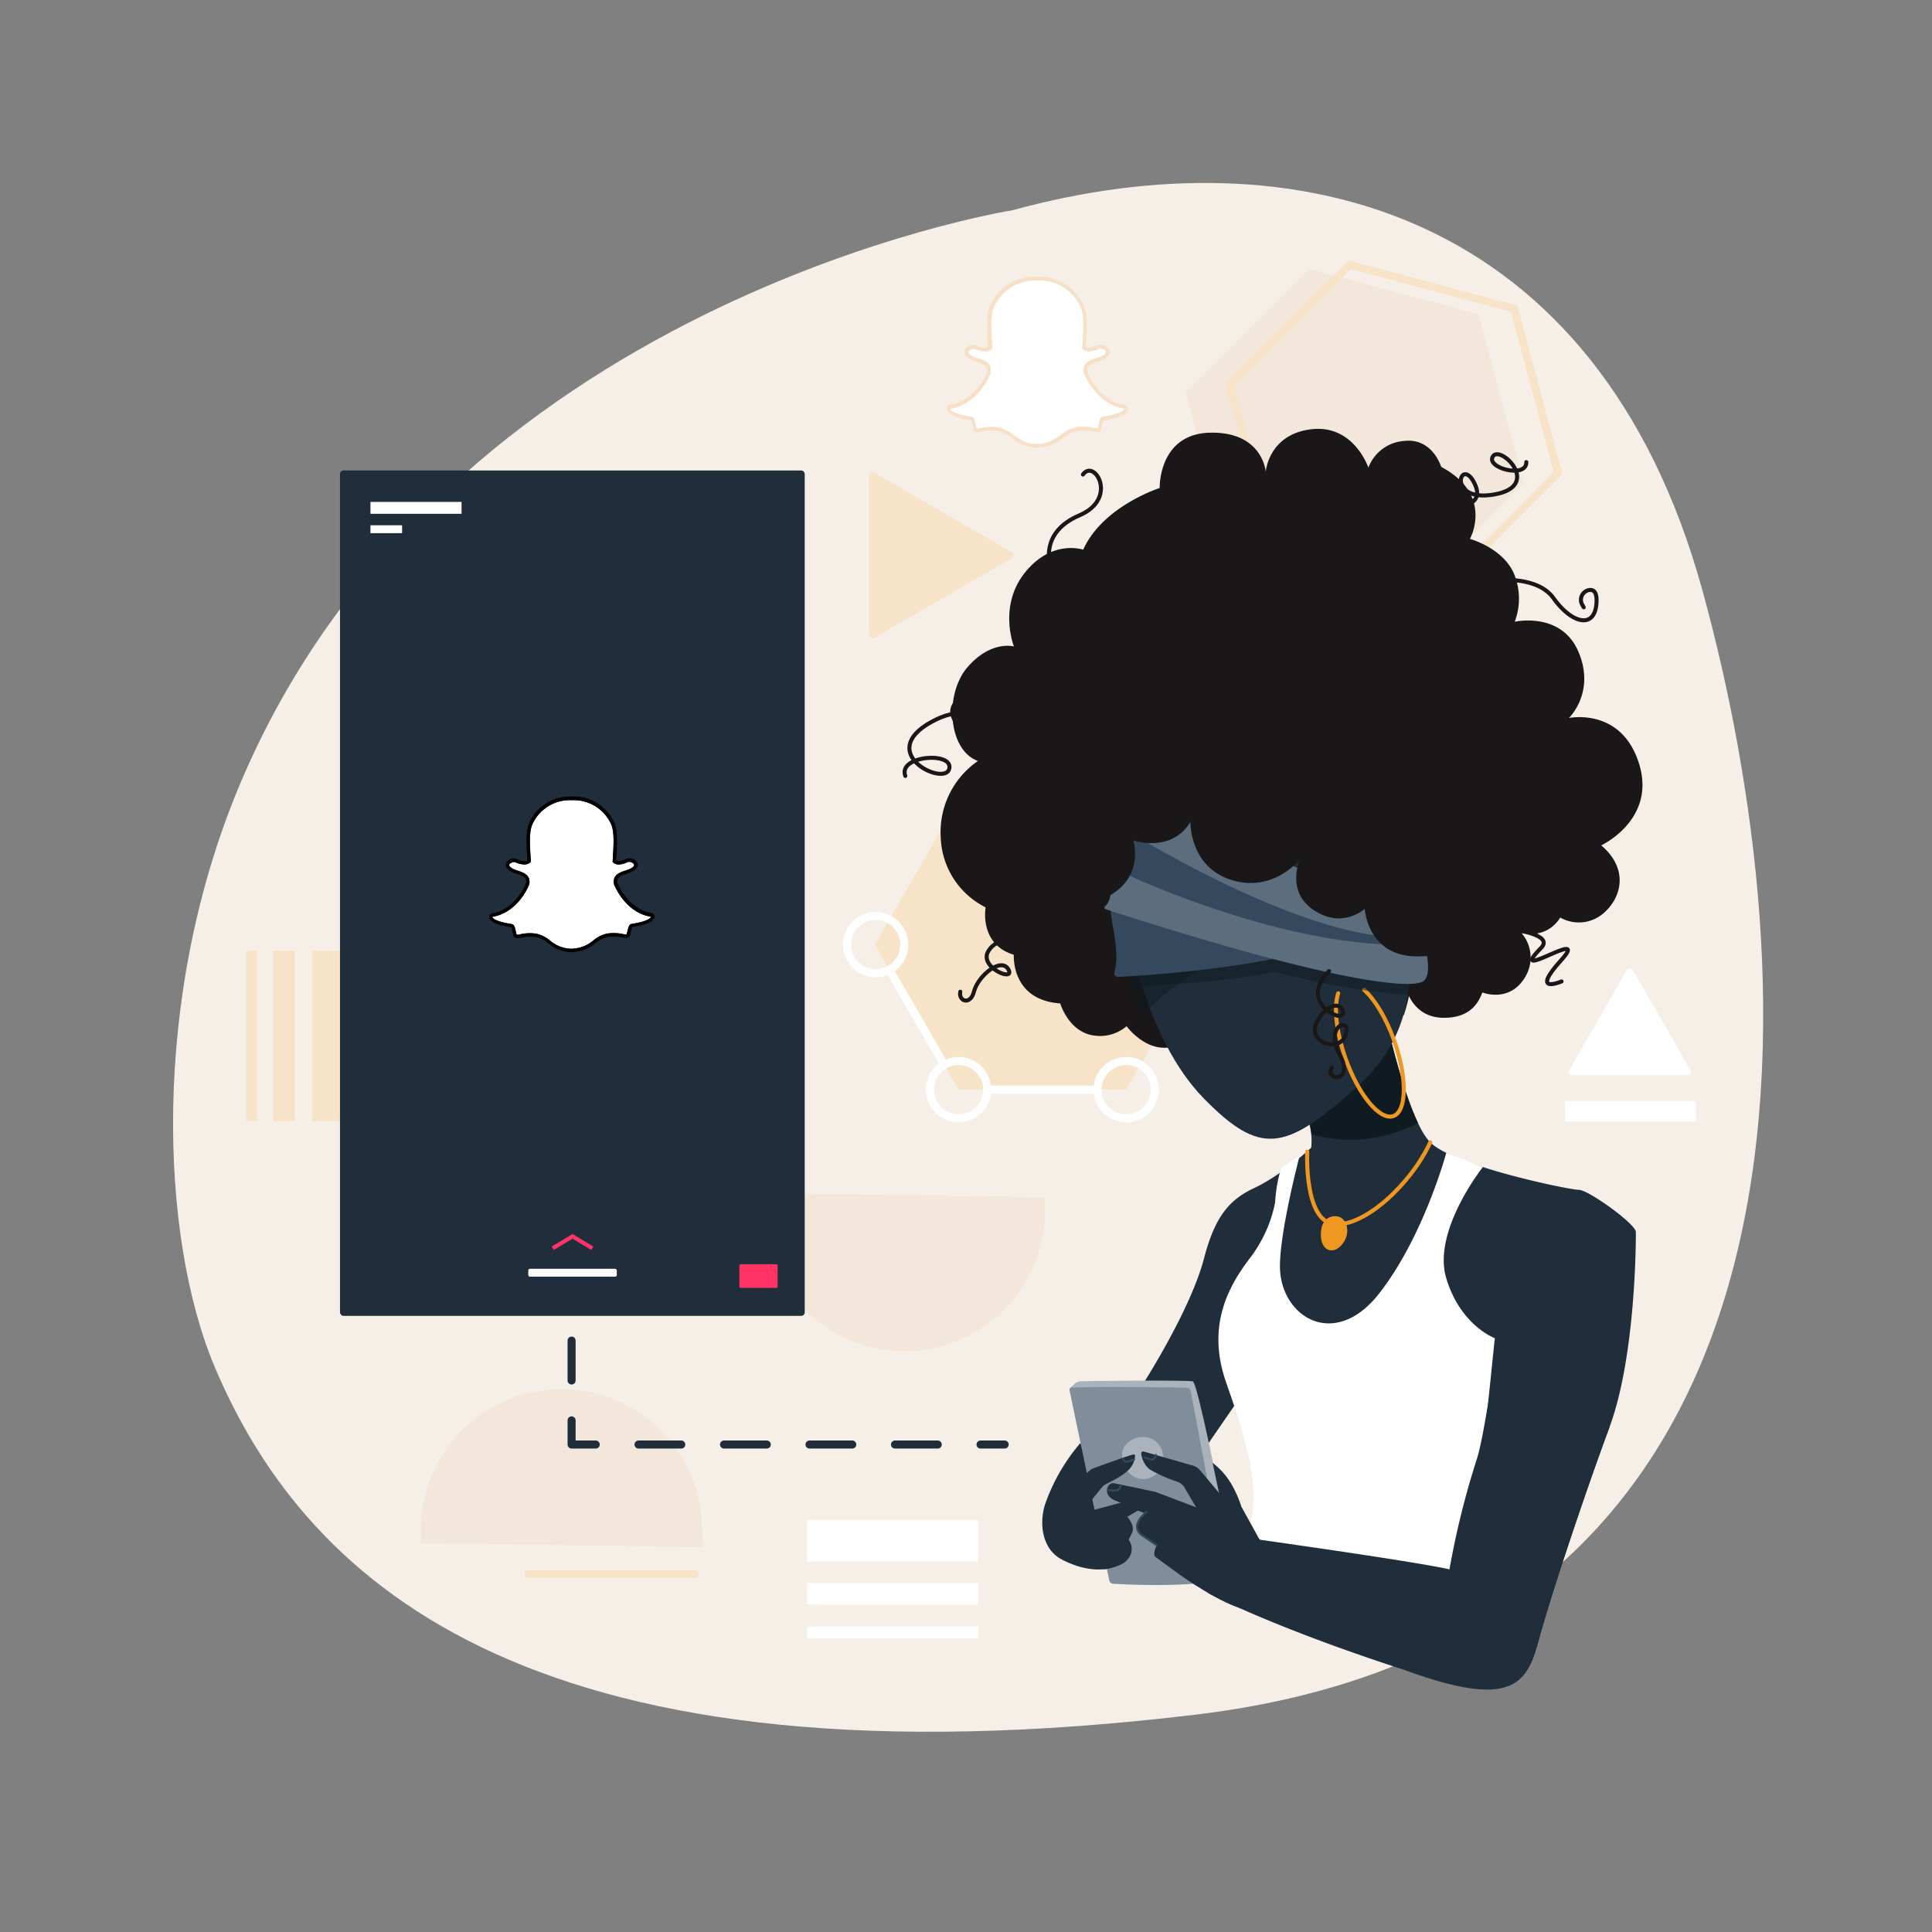 <svg id="H1dmA3Df7" xmlns="http://www.w3.org/2000/svg" xmlns:xlink="http://www.w3.org/1999/xlink" viewBox="0 0 480 480"><rect x="0" y="0" width="480" height="480" fill="#808080" stroke="none"/><style>@-webkit-keyframes BylVOmAnPzX_HyOhe6vG7_Animation{47.50%{-webkit-transform: rotate(0deg);transform: rotate(0deg);}50%{-webkit-transform: rotate(8deg);transform: rotate(8deg);}52.50%{-webkit-transform: rotate(-8deg);transform: rotate(-8deg);}55.00%{-webkit-transform: rotate(0deg);transform: rotate(0deg);}}@keyframes BylVOmAnPzX_HyOhe6vG7_Animation{47.50%{-webkit-transform: rotate(0deg);transform: rotate(0deg);}50%{-webkit-transform: rotate(8deg);transform: rotate(8deg);}52.50%{-webkit-transform: rotate(-8deg);transform: rotate(-8deg);}55.00%{-webkit-transform: rotate(0deg);transform: rotate(0deg);}}@-webkit-keyframes S1CQ_mC3wfX_BkIOl6vf7_Animation{47.50%{-webkit-transform: rotate(0deg);transform: rotate(0deg);}50%{-webkit-transform: rotate(8deg);transform: rotate(8deg);}52.50%{-webkit-transform: rotate(-8deg);transform: rotate(-8deg);}55.00%{-webkit-transform: rotate(0deg);transform: rotate(0deg);}}@keyframes S1CQ_mC3wfX_BkIOl6vf7_Animation{47.50%{-webkit-transform: rotate(0deg);transform: rotate(0deg);}50%{-webkit-transform: rotate(8deg);transform: rotate(8deg);}52.50%{-webkit-transform: rotate(-8deg);transform: rotate(-8deg);}55.00%{-webkit-transform: rotate(0deg);transform: rotate(0deg);}}@-webkit-keyframes S1o7OmC2Dfm_B1ORJpwfX_Animation{10%{-webkit-transform: rotate(0deg);transform: rotate(0deg);}17.50%{-webkit-transform: rotate(4deg);transform: rotate(4deg);}37.50%{-webkit-transform: rotate(4deg);transform: rotate(4deg);}45%{-webkit-transform: rotate(0deg);transform: rotate(0deg);}47.50%{-webkit-transform: rotate(3deg);transform: rotate(3deg);}50%{-webkit-transform: rotate(0deg);transform: rotate(0deg);}0%{-webkit-transform: rotate(0deg);transform: rotate(0deg);}100%{-webkit-transform: rotate(0deg);transform: rotate(0deg);}}@keyframes S1o7OmC2Dfm_B1ORJpwfX_Animation{10%{-webkit-transform: rotate(0deg);transform: rotate(0deg);}17.50%{-webkit-transform: rotate(4deg);transform: rotate(4deg);}37.50%{-webkit-transform: rotate(4deg);transform: rotate(4deg);}45%{-webkit-transform: rotate(0deg);transform: rotate(0deg);}47.50%{-webkit-transform: rotate(3deg);transform: rotate(3deg);}50%{-webkit-transform: rotate(0deg);transform: rotate(0deg);}0%{-webkit-transform: rotate(0deg);transform: rotate(0deg);}100%{-webkit-transform: rotate(0deg);transform: rotate(0deg);}}@-webkit-keyframes By47um02vzm_Sy-KJaDfm_Animation{57.50%{-webkit-transform: rotate(0deg);transform: rotate(0deg);}62.50%{-webkit-transform: rotate(20deg);transform: rotate(20deg);}67.50%{-webkit-transform: rotate(0deg);transform: rotate(0deg);}72.50%{-webkit-transform: rotate(15deg);transform: rotate(15deg);}77.50%{-webkit-transform: rotate(0deg);transform: rotate(0deg);}}@keyframes By47um02vzm_Sy-KJaDfm_Animation{57.50%{-webkit-transform: rotate(0deg);transform: rotate(0deg);}62.50%{-webkit-transform: rotate(20deg);transform: rotate(20deg);}67.50%{-webkit-transform: rotate(0deg);transform: rotate(0deg);}72.50%{-webkit-transform: rotate(15deg);transform: rotate(15deg);}77.50%{-webkit-transform: rotate(0deg);transform: rotate(0deg);}}@-webkit-keyframes SyVW_XA2wz7_Skk90nDzQ_Animation{0%{-webkit-transform: translate(0px, 0px);transform: translate(0px, 0px);}25%{-webkit-transform: translate(0px, -8px);transform: translate(0px, -8px);}75%{-webkit-transform: translate(0px, 5px);transform: translate(0px, 5px);}100%{-webkit-transform: translate(0px, 0px);transform: translate(0px, 0px);}}@keyframes SyVW_XA2wz7_Skk90nDzQ_Animation{0%{-webkit-transform: translate(0px, 0px);transform: translate(0px, 0px);}25%{-webkit-transform: translate(0px, -8px);transform: translate(0px, -8px);}75%{-webkit-transform: translate(0px, 5px);transform: translate(0px, 5px);}100%{-webkit-transform: translate(0px, 0px);transform: translate(0px, 0px);}}@-webkit-keyframes H1xOQC3vMX_Animation{0%{opacity: 0;}100%{opacity: 0;}}@keyframes H1xOQC3vMX_Animation{0%{opacity: 0;}100%{opacity: 0;}}#H1dmA3Df7 *{-webkit-animation-duration: 4s;animation-duration: 4s;-webkit-animation-iteration-count: infinite;animation-iteration-count: infinite;-webkit-animation-timing-function: cubic-bezier(0, 0, 1, 1);animation-timing-function: cubic-bezier(0, 0, 1, 1);}#H1xOQC3vMX{opacity: 0;-webkit-animation-name: H1xOQC3vMX_Animation;animation-name: H1xOQC3vMX_Animation;-webkit-transform-origin: 50% 50%;transform-origin: 50% 50%;transform-box: fill-box;}#HyWdmC3PfX{-webkit-transform: translate(0px, -1px);transform: translate(0px, -1px);}#S1mdQC3DM7{fill: #f6efe7;-webkit-transform: translate(0px, -1px);transform: translate(0px, -1px);}#Syrd7A2vMQ{fill: #fff;-webkit-transform: translate(0px, -1px);transform: translate(0px, -1px);}#S1U_mC2vMQ{fill: #f7e0c6;-webkit-transform: translate(0px, -1px);transform: translate(0px, -1px);}#Bk__703Df7{fill: #f2e7da;}#H1YuXRhDz7{fill: #f2e7da;-webkit-transform: translate(0px, -1px);transform: translate(0px, -1px);}#Sy9dXAhDGX{stroke: #f7e3c8;stroke-width: 1.92px;stroke-linecap: round;stroke-linejoin: round;fill: url(#New_Pattern_Swatch_4);-webkit-transform: translate(0px, -1px);transform: translate(0px, -1px);visibility: hidden;}#rJoOX0nPzQ{fill: #f2e7da;-webkit-transform: translate(0px, -1px);transform: translate(0px, -1px);}#HyhdX02DM7{stroke: #f7e3c8;stroke-width: 1.92px;stroke-linecap: round;stroke-linejoin: round;fill: url(#New_Pattern_Swatch_4-3);-webkit-transform: translate(0px, -1px);transform: translate(0px, -1px);visibility: hidden;}#HyTd70nvGQ{fill: url(#New_Pattern_Swatch_4-5);visibility: hidden;}#H10_7RnwMQ{fill: #f7e3c8;-webkit-transform: translate(0px, -1px);transform: translate(0px, -1px);}#H1JxOQ03wfX{fill: #fff;}#rklldmC2wGm{fill: #fff;}#By-lu7R3PzQ{fill: #fff;}#SJfldQChDM7{fill: #f7e3c8;}#rJme_XC2wzX{fill: #f7e3c8;}#Bk4lOXA3vMm{fill: #f7e3c8;}#r1SeOXC3Df7{fill: #f7e3c8;-webkit-transform: translate(0px, -1px);transform: translate(0px, -1px);}#ry8xd7C3DM7{fill: #fff;-webkit-transform: translate(0px, -1px);transform: translate(0px, -1px);}#SyPguXAnvf7{fill: #fff;}#BkdxdQ03DG7{fill: #f7e3c8;}#rkYg_QR2Df7{fill: none;stroke: #fff;stroke-miterlimit: 10;stroke-width: 2px;}#Syqg_7CnwGX{fill: none;stroke: #fff;stroke-miterlimit: 10;stroke-width: 2px;}#SJsl_Q02vzm{fill: none;stroke: #fff;stroke-miterlimit: 10;stroke-width: 2px;}#HJ3xdXChwMQ{fill: none;stroke: #fff;stroke-miterlimit: 10;stroke-width: 2px;}#S1alOXAhDf7{fill: none;stroke: #fff;stroke-miterlimit: 10;stroke-width: 2px;}#B1AgumChDz7{fill: none;stroke: #f7e3c8;stroke-width: 1.92px;stroke-linecap: round;stroke-linejoin: round;}#BkkbumR3DMX{fill: none;stroke-linecap: round;stroke-linejoin: round;stroke-width: 2px;stroke: #1f2e3a;}#HJgZdQC2wM7{fill: none;stroke-linecap: round;stroke-linejoin: round;stroke-width: 2px;stroke: #1f2e3a;stroke-dasharray: 9.91 9.91;}#rJZbuQAhwMm{fill: none;stroke-linecap: round;stroke-linejoin: round;stroke-width: 2px;stroke: #1f2e3a;}#rkG-_7RnPzX{fill: none;stroke-linecap: round;stroke-linejoin: round;stroke-width: 2px;stroke: #1f2e3a;stroke-dasharray: 10.62 10.62;}#HJQ-uQRhDG7{fill: none;stroke-linecap: round;stroke-linejoin: round;stroke-width: 2px;stroke: #1f2e3a;}#SJS-_mRnPfm{fill: #1f2e3a;}#SyI-_702PfQ{fill: #fff;}#r1vW_QR2Df7{fill: #f36;}#BkuWuX0hPfQ{fill: #fff;}#rktW_mRhvGQ{fill: #fff;}#Hk5bdQ03DfX{fill: #fff;-webkit-transform: translate(0px, -1px);transform: translate(0px, -1px);}#Hyj-_m03PG7{fill: none;stroke-miterlimit: 10;stroke: #f36;}#Bk2WOmR2PGX{fill: #fff;-webkit-transform: translate(0px, -1px);transform: translate(0px, -1px);}#SkpW_70nPMQ{-webkit-transform: translate(0px, -1px);transform: translate(0px, -1px);}#SJkfuXA3vfX{fill: #1f2e3a;-webkit-transform: translate(0px, -1px);transform: translate(0px, -1px);}#Hkezd7R2Pz7{fill: #101a21;-webkit-transform: translate(0px, -1px);transform: translate(0px, -1px);}#SybzuXRnwM7{fill: #1f2e3a;-webkit-transform: translate(0px, -1px);transform: translate(0px, -1px);}#SkMM_703DfQ{fill: #1f2e3a;-webkit-transform: translate(0px, -1px);transform: translate(0px, -1px);}#ByQGd7ChvMQ{fill: #101a21;-webkit-transform: translate(0px, -1px);transform: translate(0px, -1px);}#S14zdXChwz7{fill: none;stroke-miterlimit: 10;stroke: #101a21;-webkit-transform: translate(0px, -1px);transform: translate(0px, -1px);}#rJIzdXAnwGX{fill: #aab2bc;-webkit-transform: translate(0px, -1px);transform: translate(0px, -1px);}#HywzOX0nvz7{fill: #808e9b;-webkit-transform: translate(0px, -1px);transform: translate(0px, -1px);}#rJufdQR3wGX{fill: #aab2bc;-webkit-transform: translate(0px, -1px);transform: translate(0px, -1px);}#SJtMdmC2vGQ{fill: none;stroke-miterlimit: 10;stroke: #101a21;-webkit-transform: translate(0px, -1px);transform: translate(0px, -1px);}#Bk9GO702vGm{fill: #fff;-webkit-transform: translate(0px, -1px);transform: translate(0px, -1px);}#Sy2zuXR3PMm{fill: #ee9822;-webkit-transform: translate(0px, -1px);transform: translate(0px, -1px);}#ryTGuQAnPM7{fill: none;stroke-linecap: round;stroke-miterlimit: 10;stroke: #ee9822;-webkit-transform: translate(0px, -1px);transform: translate(0px, -1px);}#S1AzdmAnwzm{fill: #1f2e3a;-webkit-transform: translate(0px, -1px);transform: translate(0px, -1px);}#BJyQdXA2vzX{fill: #1f2e3a;-webkit-transform: translate(0px, -1px);transform: translate(0px, -1px);}#S1xXuQCnvzm{fill: none;stroke-linecap: round;stroke-miterlimit: 10;stroke: #35495e;stroke-width: 0.5px;-webkit-transform: translate(0px, -1px);transform: translate(0px, -1px);}#H1ZQOXA2wzm{fill: #1f2e3a;-webkit-transform: translate(0px, -1px);transform: translate(0px, -1px);}#HyfmuQAhvMQ{fill: none;stroke-linecap: round;stroke-miterlimit: 10;stroke: #35495e;stroke-width: 0.5px;-webkit-transform: translate(0px, -1px);transform: translate(0px, -1px);}#HJX7uQC3wGQ{fill: #1f2e3a;-webkit-transform: translate(0px, -1px);transform: translate(0px, -1px);}#By47um02vzm{fill: #1f2e3a;-webkit-transform: translate(0px, -1px);transform: translate(0px, -1px);}#S1BXuXCnvMm{fill: none;stroke-linecap: round;stroke-miterlimit: 10;stroke: #35495e;stroke-width: 0.5px;-webkit-transform: translate(0px, -1px);transform: translate(0px, -1px);}#HJU7_7A2vzX{fill: none;stroke-linecap: round;stroke-miterlimit: 10;stroke: #35495e;stroke-width: 0.5px;-webkit-transform: translate(0px, -1px);transform: translate(0px, -1px);}#HkvXumChvGQ{fill: #1f2e3a;-webkit-transform: translate(0px, -1px);transform: translate(0px, -1px);}#Bk_7umChwMQ{fill: none;stroke-linecap: round;stroke-miterlimit: 10;stroke: #35495e;stroke-width: 0.5px;-webkit-transform: translate(0px, -1px);transform: translate(0px, -1px);}#HkKmdmC3Dzm{fill: #1f2e3a;}#ryc7OmAnDMQ{fill: #1f2e3a;-webkit-transform: translate(0px, -1px);transform: translate(0px, -1px);}#SJ3XdXCnPfQ{fill: #191718;-webkit-transform: translate(0px, -1px);transform: translate(0px, -1px);}#Hya7uQAnPMm{fill: #191718;-webkit-transform: translate(0px, -1px);transform: translate(0px, -1px);}#S1CQ_mC3wfX{fill: none;stroke-miterlimit: 10;stroke: #ee9822;-webkit-transform: translate(-20.39px, 517.21px) rotate(-82.09deg);transform: translate(-20.39px, 517.21px) rotate(-82.09deg);}#ByyEumChDG7{fill: #1f2e3a;-webkit-transform: translate(0px, -1px);transform: translate(0px, -1px);}#BylVOmAnPzX{fill: none;stroke-linecap: round;stroke-miterlimit: 10;stroke: #ee9822;-webkit-transform: translate(0px, -1px);transform: translate(0px, -1px);}#SJ-VuQC2vf7{fill: #101a21;opacity: 0.5;-webkit-transform: translate(0px, -1px);transform: translate(0px, -1px);}#B1MVO7C2wf7{fill: #101a21;opacity: 0.5;-webkit-transform: translate(0px, -1px);transform: translate(0px, -1px);}#Hk7EOmR3vMX{fill: #35495e;-webkit-transform: translate(0px, -1px);transform: translate(0px, -1px);}#ByENu70nDG7{fill: #5c6e7e;-webkit-transform: translate(0px, -1px);transform: translate(0px, -1px);}#B1S4_QA2vMQ{fill: #35495e;-webkit-transform: translate(0px, -1px);transform: translate(0px, -1px);}#H1LNOX02vGX{fill: #191718;-webkit-transform: translate(0px, -1px);transform: translate(0px, -1px);}#r1wEdmRhDzm{fill: none;stroke-linecap: round;stroke-miterlimit: 10;stroke: #191718;-webkit-transform: translate(0px, -1px);transform: translate(0px, -1px);}#ryuEu7CnwGX{fill: none;stroke-linecap: round;stroke-miterlimit: 10;stroke: #191718;-webkit-transform: translate(0px, -1px);transform: translate(0px, -1px);}#SytEu7Rnvz7{fill: none;stroke-linecap: round;stroke-miterlimit: 10;stroke: #191718;-webkit-transform: translate(0px, -1px);transform: translate(0px, -1px);}#H1cNd703wGX{fill: none;stroke-linecap: round;stroke-miterlimit: 10;stroke: #191718;-webkit-transform: translate(0px, -1px);transform: translate(0px, -1px);}#SyoEdQ03vzX{fill: none;stroke-linecap: round;stroke-miterlimit: 10;stroke: #191718;-webkit-transform: translate(0px, -1px);transform: translate(0px, -1px);}#HJ2Vu7Cnwz7{fill: none;stroke-linecap: round;stroke-miterlimit: 10;stroke: #191718;-webkit-transform: translate(0px, -1px);transform: translate(0px, -1px);}#By6EOm0nvGX{fill: none;stroke-linecap: round;stroke-miterlimit: 10;stroke: #191718;-webkit-transform: translate(0px, -1px);transform: translate(0px, -1px);}#ryM_XR2vMX{-webkit-transform-origin: 50% 50%;transform-origin: 50% 50%;transform-box: fill-box;}#SyVW_XA2wz7_Skk90nDzQ{-webkit-animation-name: SyVW_XA2wz7_Skk90nDzQ_Animation;animation-name: SyVW_XA2wz7_Skk90nDzQ_Animation;-webkit-transform-origin: 50% 50%;transform-origin: 50% 50%;transform-box: fill-box;}#By47um02vzm_Sy-KJaDfm{-webkit-animation-name: By47um02vzm_Sy-KJaDfm_Animation;animation-name: By47um02vzm_Sy-KJaDfm_Animation;-webkit-transform-origin: 50% 50%;transform-origin: 50% 50%;transform-box: fill-box;}#S1o7OmC2Dfm_B1ORJpwfX{-webkit-animation-name: S1o7OmC2Dfm_B1ORJpwfX_Animation;animation-name: S1o7OmC2Dfm_B1ORJpwfX_Animation;-webkit-transform-origin: 50% 50%;transform-origin: 50% 50%;transform-box: fill-box;}#S1CQ_mC3wfX_BkIOl6vf7{-webkit-animation-name: S1CQ_mC3wfX_BkIOl6vf7_Animation;animation-name: S1CQ_mC3wfX_BkIOl6vf7_Animation;-webkit-transform-origin: 50% 50%;transform-origin: 50% 50%;transform-box: fill-box;}#BylVOmAnPzX_HyOhe6vG7{-webkit-animation-name: BylVOmAnPzX_HyOhe6vG7_Animation;animation-name: BylVOmAnPzX_HyOhe6vG7_Animation;-webkit-transform-origin: 50% 50%;transform-origin: 50% 50%;transform-box: fill-box;}</style><defs><pattern id="New_Pattern_Swatch_4" data-name="New Pattern Swatch 4" width="9" height="9" patternTransform="matrix(-0.31, 1.17, 1.17, 0.31, -108.52, 198.68)" patternUnits="userSpaceOnUse" viewBox="0 0 9 9"><rect class="cls-1" width="9" height="9"/><path class="cls-1" d="M7.65,9H1.35A1.34,1.34,0,0,0,0,7.65V1.35A1.34,1.34,0,0,0,1.35,0h6.3A1.34,1.34,0,0,0,9,1.35v6.3A1.34,1.34,0,0,0,7.65,9ZM5.85,4.5A1.35,1.35,0,1,0,4.5,5.85,1.34,1.34,0,0,0,5.85,4.5Z"/><path class="cls-2" d="M1.35,0H0V1.35A1.34,1.34,0,0,0,1.35,0Z"/><path class="cls-2" d="M9,1.35V0H7.65A1.34,1.34,0,0,0,9,1.35Z"/><circle class="cls-2" cx="4.5" cy="4.5" r="1.35"/><path class="cls-2" d="M0,7.65V9H1.35A1.34,1.34,0,0,0,0,7.65Z"/><path class="cls-2" d="M9,7.65A1.34,1.34,0,0,0,7.65,9H9Z"/></pattern><pattern id="New_Pattern_Swatch_4-3" data-name="New Pattern Swatch 4" width="9" height="9" patternTransform="matrix(0.31, -1.17, -1.17, -0.31, 379.24, 210.64)" patternUnits="userSpaceOnUse" viewBox="0 0 9 9"><rect class="cls-1" width="9" height="9"/><path class="cls-1" d="M7.65,9H1.35A1.34,1.34,0,0,0,0,7.65V1.35A1.34,1.34,0,0,0,1.35,0h6.3A1.34,1.34,0,0,0,9,1.35v6.3A1.34,1.34,0,0,0,7.65,9ZM5.85,4.5A1.35,1.35,0,1,0,4.5,5.85,1.34,1.34,0,0,0,5.85,4.5Z"/><path class="cls-2" d="M1.35,0H0V1.35A1.34,1.34,0,0,0,1.35,0Z"/><path class="cls-2" d="M9,1.35V0H7.65A1.34,1.34,0,0,0,9,1.35Z"/><circle class="cls-2" cx="4.5" cy="4.5" r="1.35"/><path class="cls-2" d="M0,7.65V9H1.35A1.34,1.34,0,0,0,0,7.65Z"/><path class="cls-2" d="M9,7.65A1.34,1.34,0,0,0,7.65,9H9Z"/></pattern><pattern id="New_Pattern_Swatch_4-5" data-name="New Pattern Swatch 4" width="9" height="9" patternTransform="translate(-33.37 369.41) rotate(165) scale(1.22)" patternUnits="userSpaceOnUse" viewBox="0 0 9 9"><rect class="cls-1" width="9" height="9"/><path class="cls-1" d="M7.65,9H1.35A1.34,1.34,0,0,0,0,7.65V1.35A1.34,1.34,0,0,0,1.35,0h6.3A1.34,1.34,0,0,0,9,1.35v6.3A1.34,1.34,0,0,0,7.65,9ZM5.85,4.5A1.35,1.35,0,1,0,4.5,5.85,1.34,1.34,0,0,0,5.85,4.5Z"/><path class="cls-2" d="M1.35,0H0V1.35A1.34,1.34,0,0,0,1.35,0Z"/><path class="cls-2" d="M9,1.35V0H7.65A1.34,1.34,0,0,0,9,1.35Z"/><circle class="cls-2" cx="4.5" cy="4.5" r="1.35"/><path class="cls-2" d="M0,7.65V9H1.35A1.34,1.34,0,0,0,0,7.65Z"/><path class="cls-2" d="M9,7.65A1.34,1.34,0,0,0,7.65,9H9Z"/></pattern></defs><title>media-buying-snapchat</title><g id="H1xOQC3vMX"><path d="M479,2V480H1V2H479m1-1H0V481H480V1Z" id="HyWdmC3PfX"/></g><g id="ryM_XR2vMX"><path id="S1mdQC3DM7" d="M53.35,340.62C76.7,395.91,134.5,446.46,297.05,427S449,242.37,423,147.8,322,33.87,251.62,53.22c0,0-141.72,22.32-192.22,143.13C37.45,248.87,39.73,308.39,53.35,340.62Z"/><g id="HJVdX03DGQ"><path d="M258,111.31h-.56c-2.47,0-4.1-1.15-5.67-2.26a9.11,9.11,0,0,0-3.63-1.83,11,11,0,0,0-1.88-.16,13,13,0,0,0-2.59.29,5.28,5.28,0,0,1-.84.13c-.16,0-.17,0-.2-.13-.1-.34-.17-.67-.24-1-.2-.91-.37-1.69-1.06-1.8-4.44-.68-5.15-1.6-5.27-1.86a.52.52,0,0,1,0-.11c6.61-1.09,9.55-7.71,9.74-8.15A2.84,2.84,0,0,0,246,92c-.52-1.23-2.08-1.72-3.11-2l-.59-.2c-1.34-.53-1.75-1.06-1.69-1.38s.71-.75,1.28-.75a1,1,0,0,1,.32,0,5.91,5.91,0,0,0,2.47.65,2.26,2.26,0,0,0,1.72-.6l.13-.14V87.4c0-.44-.06-.89-.09-1.37-.18-3-.42-6.66.49-8.71a11.23,11.23,0,0,1,10.41-6.65h.73a11.2,11.2,0,0,1,10.42,6.65c.91,2,.67,5.74.49,8.71,0,.47-.06.93-.08,1.37v.18l.12.14a2.19,2.19,0,0,0,1.58.6h0a6.2,6.2,0,0,0,2.33-.65,1.36,1.36,0,0,1,.47-.08,1.63,1.63,0,0,1,.59.11h0c.45.16.76.45.77.72s-.11.69-1.7,1.32l-.59.2c-1,.33-2.59.82-3.11,2a2.92,2.92,0,0,0,.24,2.44c.19.44,3.13,7.06,9.74,8.15a.52.52,0,0,1,0,.11c-.12.26-.83,1.17-5.26,1.86-.7.1-.87.88-1.07,1.79-.07.32-.14.65-.24,1,0,.11,0,.11-.14.11h-.06a4.82,4.82,0,0,1-.84-.11,13.25,13.25,0,0,0-2.59-.27,11,11,0,0,0-1.88.16,9.11,9.11,0,0,0-3.63,1.83c-1.57,1.11-3.19,2.26-5.67,2.26" id="Syrd7A2vMQ"/><path d="M258,111.31h-.56c-2.47,0-4.1-1.15-5.67-2.26a9.11,9.11,0,0,0-3.63-1.83,11,11,0,0,0-1.88-.16,13,13,0,0,0-2.59.29,5.28,5.28,0,0,1-.84.13c-.16,0-.17,0-.2-.13-.1-.34-.17-.67-.24-1-.2-.91-.37-1.69-1.06-1.8-4.44-.68-5.15-1.6-5.27-1.86a.52.52,0,0,1,0-.11c6.61-1.09,9.55-7.71,9.74-8.15A2.84,2.84,0,0,0,246,92c-.52-1.23-2.08-1.72-3.11-2l-.59-.2c-1.34-.53-1.75-1.06-1.69-1.38s.71-.75,1.28-.75a1,1,0,0,1,.32,0,5.91,5.91,0,0,0,2.47.65,2.26,2.26,0,0,0,1.72-.6l.13-.14V87.4c0-.44-.06-.89-.09-1.37-.18-3-.42-6.66.49-8.71a11.23,11.23,0,0,1,10.41-6.65h.73a11.2,11.2,0,0,1,10.42,6.65c.91,2,.67,5.74.49,8.71,0,.47-.06.93-.08,1.37v.18l.12.14a2.19,2.19,0,0,0,1.58.6h0a6.2,6.2,0,0,0,2.33-.65,1.36,1.36,0,0,1,.47-.08,1.63,1.63,0,0,1,.59.11h0c.45.16.76.45.77.72s-.11.69-1.7,1.32l-.59.2c-1,.33-2.59.82-3.11,2a2.92,2.92,0,0,0,.24,2.44c.19.44,3.13,7.06,9.74,8.15a.52.52,0,0,1,0,.11c-.12.26-.83,1.17-5.26,1.86-.7.1-.87.88-1.07,1.79-.07.32-.14.65-.24,1,0,.11,0,.11-.14.11h-.06a4.82,4.82,0,0,1-.84-.11,13.25,13.25,0,0,0-2.59-.27,11,11,0,0,0-1.88.16,9.11,9.11,0,0,0-3.63,1.83c-1.57,1.11-3.19,2.26-5.67,2.26m0,.94a10.19,10.19,0,0,0,6.21-2.43,8.21,8.21,0,0,1,3.24-1.68,11.52,11.52,0,0,1,1.73-.14,12.23,12.23,0,0,1,2.41.25,5.21,5.21,0,0,0,1,.13h.06a1,1,0,0,0,1-.78c.11-.37.19-.71.26-1a4.17,4.17,0,0,1,.32-1.07c3.54-.55,5.49-1.34,5.95-2.41a1.28,1.28,0,0,0,.1-.43.94.94,0,0,0-.78-1c-6.16-1-8.92-7.32-9-7.59l0,0a2,2,0,0,1-.22-1.66c.36-.84,1.67-1.25,2.53-1.53.26-.08.49-.15.66-.22,1.53-.6,2.3-1.35,2.29-2.21a1.83,1.83,0,0,0-1.37-1.57,2.49,2.49,0,0,0-1-.19,2,2,0,0,0-.86.18,5.57,5.57,0,0,1-2,.55,1.79,1.79,0,0,1-.75-.19c0-.31,0-.64.06-1v-.13c.2-3.07.44-6.9-.57-9.15a12.13,12.13,0,0,0-11.27-7.21h-.73a12.11,12.11,0,0,0-11.26,7.21c-1,2.25-.77,6.08-.57,9.15,0,.38,0,.75.06,1.1a1.84,1.84,0,0,1-.88.19,5.2,5.2,0,0,1-2.08-.55,1.61,1.61,0,0,0-.71-.15,2.24,2.24,0,0,0-2.2,1.51c-.13.65.17,1.6,2.26,2.43.17.07.4.14.66.22.86.28,2.17.69,2.53,1.53A2,2,0,0,1,245,94s0,0,0,0c-.12.27-2.89,6.58-9,7.6a.93.93,0,0,0-.79,1,1.28,1.28,0,0,0,.1.43c.46,1.07,2.41,1.86,5.95,2.41a4.27,4.27,0,0,1,.32,1.08c.07.34.15.69.26,1.06a1.05,1.05,0,0,0,1.1.8,5.46,5.46,0,0,0,1-.15,12.39,12.39,0,0,1,2.41-.27,11.52,11.52,0,0,1,1.73.14,8.34,8.34,0,0,1,3.24,1.68,10.21,10.21,0,0,0,6.21,2.43H258Z" id="S1U_mC2vMQ"/></g><g id="HJvOQC3PfX"><polygon points="347.83 150.77 378.57 120.04 367.32 78.06 325.34 66.81 294.61 97.54 305.85 139.52 347.83 150.77" id="Bk__703Df7"/><path d="M174.62,385.4l-.19-4.33a34.94,34.94,0,0,0-69.88,0l0,3.29" id="H1YuXRhDz7"/><path d="M166,380.3a34.94,34.94,0,0,0-69.88,0" id="Sy9dXAhDGX"/><path d="M189.58,297.41l.19,4.34a34.94,34.94,0,1,0,69.88,0l0-3.29" id="rJoOX0nPzQ"/><path d="M185,304.16a34.94,34.94,0,1,0,69.87,0Z" id="HyhdX02DM7"/><polygon points="316.44 136.46 305.5 95.65 335.37 65.78 376.18 76.71 387.12 117.52 357.24 147.4 316.44 136.46" id="HyTd70nvGQ"/><path d="M335.66,67.85,375.4,78.5,386,118.23,357,147.32l-39.73-10.64L306.57,96.94l29.09-29.09m-.57-2.14L304.43,96.37l11.22,41.87,41.88,11.23,30.66-30.66L377,76.93,335.09,65.71Z" id="H10_7RnwMQ"/><polygon points="200.57 393.31 223.06 393.31 243 393.31 243 398.64 200.57 398.64 200.57 393.31" id="H1JxOQ03wfX"/><polygon points="200.57 404.11 223.06 404.11 243 404.11 243 407.05 200.57 407.05 200.57 404.11" id="rklldmC2wGm"/><polygon points="200.57 377.64 223.06 377.64 243 377.64 243 388 200.57 388 200.57 377.64" id="By-lu7R3PzQ"/><polygon points="73.2 278.61 73.2 256.12 73.2 236.18 67.87 236.18 67.87 278.61 73.2 278.61" id="SJfldQChDM7"/><polygon points="63.9 278.61 63.9 256.12 63.9 236.18 61.23 236.18 61.23 278.61 63.9 278.61" id="rJme_XC2wzX"/><polygon points="87.89 278.61 87.89 256.12 87.89 236.18 77.53 236.18 77.53 278.61 87.89 278.61" id="Bk4lOXA3vMm"/><path d="M217.28,118.49l34.07,19.68a.89.89,0,0,1,0,1.56L217.28,159.4a.9.9,0,0,1-1.35-.78V119.27A.9.9,0,0,1,217.28,118.49Z" id="r1SeOXC3Df7"/><path d="M420,266.9,405.66,242a.84.84,0,0,0-1.45,0L389.86,266.9a.83.83,0,0,0,.72,1.25h28.71A.83.83,0,0,0,420,266.9Z" id="ry8xd7C3DM7"/><polygon points="388.84 273.57 406.06 273.57 421.32 273.57 421.32 278.61 388.84 278.61 388.84 273.57" id="SyPguXAnvf7"/><polygon points="300.58 234.68 279.78 198.64 238.16 198.64 217.36 234.68 238.16 270.72 279.78 270.72 300.58 234.68" id="BkdxdQ03DG7"/><circle cx="238.16" cy="270.72" r="7.12" id="rkYg_QR2Df7"/><circle cx="279.78" cy="270.72" r="7.12" id="Syqg_7CnwGX"/><circle cx="217.55" cy="234.68" r="7.12" id="SJsl_Q02vzm"/><line x1="234.61" y1="264.56" x2="220.97" y2="240.93" id="HJ3xdXChwMQ"/><line x1="245.29" y1="270.72" x2="272.66" y2="270.72" id="S1alOXAhDf7"/><line x1="131.25" y1="391.07" x2="172.64" y2="391.07" id="B1AgumChDz7"/></g></g><line x1="142.01" y1="317.17" x2="142.01" y2="323.17" id="BkkbumR3DMX"/><line x1="142.01" y1="333.07" x2="142.01" y2="347.93" id="HJgZdQC2wM7"/><polyline points="142.01 352.89 142.01 358.89 148.01 358.89" id="rJZbuQAhwMm"/><line x1="158.64" y1="358.89" x2="238.3" y2="358.89" id="rkG-_7RnPzX"/><line x1="243.61" y1="358.89" x2="249.61" y2="358.89" id="HJQ-uQRhDG7"/><g id="SyVW_XA2wz7_Skk90nDzQ" data-animator-group="true" data-animator-type="0"><g id="SyVW_XA2wz7"><rect x="84.47" y="116.89" width="115.46" height="210.04" rx="0.87" ry="0.87" id="SJS-_mRnPfm"/><rect x="131.25" y="315.23" width="21.99" height="1.96" rx="0.4" ry="0.4" id="SyI-_702PfQ"/><rect x="183.7" y="314.09" width="9.5" height="5.89" rx="0.29" ry="0.29" id="r1vW_QR2Df7"/><rect x="92.04" y="124.7" width="22.63" height="2.95" id="BkuWuX0hPfQ"/><rect x="92.04" y="130.5" width="7.86" height="1.96" id="rktW_mRhvGQ"/><path d="M109.87,278.34" id="Hk5bdQ03DfX"/><polyline points="137.33 310.12 142.24 307.17 147.15 310.12" id="Hyj-_m03PG7"/><path d="M142.3,236.71h-.51a8.46,8.46,0,0,1-5.15-2.05,8.2,8.2,0,0,0-3.3-1.67,11.06,11.06,0,0,0-1.71-.14,11.72,11.72,0,0,0-2.35.26,5.26,5.26,0,0,1-.77.12c-.14,0-.15,0-.18-.12-.09-.31-.15-.61-.22-.9-.18-.83-.33-1.54-1-1.63-4-.63-4.68-1.46-4.78-1.7a.47.47,0,0,1,0-.09c6-1,8.69-7,8.86-7.41a2.6,2.6,0,0,0,.21-2.21c-.47-1.13-1.89-1.57-2.82-1.87l-.54-.18c-1.22-.48-1.59-1-1.53-1.26s.65-.68,1.16-.68a.84.84,0,0,1,.29,0,5.39,5.39,0,0,0,2.25.59,2.12,2.12,0,0,0,1.56-.54l.11-.13V215c0-.4,0-.81-.07-1.24-.17-2.7-.38-6.06.44-7.91a10.19,10.19,0,0,1,9.46-6.05h.67a10.17,10.17,0,0,1,9.46,6c.83,1.86.61,5.22.44,7.92,0,.43-.05.84-.07,1.24v.17l.11.13a2,2,0,0,0,1.44.53h0a5.6,5.6,0,0,0,2.12-.58,1,1,0,0,1,.42-.08,1.57,1.57,0,0,1,.54.1h0c.4.15.69.41.69.66s-.1.63-1.54,1.2l-.54.18c-.93.3-2.35.74-2.82,1.87a2.57,2.57,0,0,0,.22,2.21c.17.4,2.84,6.41,8.85,7.41a.19.19,0,0,1,0,.09c-.1.24-.75,1.07-4.78,1.69-.63.1-.78.81-1,1.63-.06.29-.13.59-.22.9,0,.09,0,.09-.13.09h0a4.54,4.54,0,0,1-.77-.09,10.88,10.88,0,0,0-4.06-.11,8.26,8.26,0,0,0-3.3,1.67,8.46,8.46,0,0,1-5.15,2.05" id="Bk2WOmR2PGX"/><path d="M142.3,236.71h-.51a8.46,8.46,0,0,1-5.15-2.05,8.2,8.2,0,0,0-3.3-1.67,11.06,11.06,0,0,0-1.71-.14,11.72,11.72,0,0,0-2.35.26,5.26,5.26,0,0,1-.77.12c-.14,0-.15,0-.18-.12-.09-.31-.15-.61-.22-.9-.18-.83-.33-1.54-1-1.63-4-.63-4.68-1.46-4.78-1.7a.47.47,0,0,1,0-.09c6-1,8.69-7,8.86-7.41a2.6,2.6,0,0,0,.21-2.21c-.47-1.13-1.89-1.57-2.82-1.87l-.54-.18c-1.22-.48-1.59-1-1.53-1.26s.65-.68,1.16-.68a.84.84,0,0,1,.29,0,5.39,5.39,0,0,0,2.25.59,2.12,2.12,0,0,0,1.56-.54l.11-.13V215c0-.4,0-.81-.07-1.24-.17-2.7-.38-6.06.44-7.91a10.19,10.19,0,0,1,9.46-6.05h.67a10.17,10.17,0,0,1,9.46,6c.83,1.86.61,5.22.44,7.92,0,.43-.05.84-.07,1.24v.17l.11.13a2,2,0,0,0,1.44.53h0a5.6,5.6,0,0,0,2.12-.58,1,1,0,0,1,.42-.08,1.57,1.57,0,0,1,.54.1h0c.4.15.69.41.69.66s-.1.63-1.54,1.2l-.54.18c-.93.3-2.35.74-2.82,1.87a2.57,2.57,0,0,0,.22,2.21c.17.4,2.84,6.41,8.85,7.41a.19.19,0,0,1,0,.09c-.1.24-.75,1.07-4.78,1.69-.63.1-.78.81-1,1.63-.06.29-.13.59-.22.9,0,.09,0,.09-.13.09h0a4.54,4.54,0,0,1-.77-.09,10.88,10.88,0,0,0-4.06-.11,8.26,8.26,0,0,0-3.3,1.67,8.46,8.46,0,0,1-5.15,2.05m0,.85a9.29,9.29,0,0,0,5.65-2.21,7.54,7.54,0,0,1,2.94-1.52,9.41,9.41,0,0,1,1.57-.13,11,11,0,0,1,2.19.23,4.9,4.9,0,0,0,.93.12h0a.94.94,0,0,0,1-.71c.09-.33.16-.64.23-1a3.64,3.64,0,0,1,.29-1c3.22-.5,5-1.22,5.41-2.19a1.24,1.24,0,0,0,.09-.39.86.86,0,0,0-.71-.89c-5.59-.92-8.11-6.65-8.21-6.9l0,0a1.83,1.83,0,0,1-.2-1.5c.32-.76,1.51-1.14,2.3-1.39l.6-.2c1.39-.55,2.09-1.23,2.07-2a1.64,1.64,0,0,0-1.24-1.43,2.25,2.25,0,0,0-.87-.17,1.9,1.9,0,0,0-.78.16,4.73,4.73,0,0,1-1.78.5,1.51,1.51,0,0,1-.69-.17c0-.28,0-.58.06-.88v-.12c.18-2.79.4-6.27-.51-8.31a11,11,0,0,0-10.24-6.55h-.67a11,11,0,0,0-10.23,6.55c-.92,2.05-.7,5.52-.52,8.32q0,.51.06,1a1.61,1.61,0,0,1-.8.18,4.51,4.51,0,0,1-1.89-.51,1.51,1.51,0,0,0-.65-.13,2,2,0,0,0-2,1.37c-.11.59.15,1.46,2.06,2.21l.59.2c.79.25,2,.63,2.3,1.39a1.8,1.8,0,0,1-.2,1.5l0,.05c-.1.24-2.62,6-8.2,6.9a.86.86,0,0,0-.72.88,1.38,1.38,0,0,0,.09.39c.42,1,2.19,1.7,5.41,2.19a3.86,3.86,0,0,1,.29,1c.07.31.14.63.24,1a.94.94,0,0,0,1,.73,5.15,5.15,0,0,0,.93-.13,10.49,10.49,0,0,1,2.19-.25,9.41,9.41,0,0,1,1.57.13,7.58,7.58,0,0,1,3,1.52,9.23,9.23,0,0,0,5.64,2.21h.51Z" id="SkpW_70nPMQ"/></g></g><g id="HyA-umA3wGQ"><path id="SJkfuXA3vfX" d="M268.41,359.52a47.53,47.53,0,0,0-8.75,15.18c-1.59,5-.65,11.16,4,13.67,2.51,1.36,8.42,3.94,14.24,1.65C278,388.35,279.15,381.73,268.41,359.52Z"/><path d="M371.38,333.47c1.38-3.94,2.66-7.28,3.6-9.36,0,0-4.68-.09-6.56,7.69Z" id="Hkezd7R2Pz7"/><path d="M375,324.11a78.41,78.41,0,0,0-2.44,9.6" id="SybzuXRnwM7"/><path id="SkMM_703DfQ" data-name="body" d="M349.44,416.06c27.51,10.08,30.13,2.36,33-8.12s10.89-34.71,17.44-52.39,6.55-46.5,6.55-48.46-11.79-10.48-14.17-10.48-31-5.9-36.91-11.79-11.55-33.06-11.55-33.06l-18.24,9.62-4.71,11a17,17,0,0,1,4.92,13.75s-7.13,6.77-14.4,10.15c-6.34,3-9.66,7.53-12.23,17.35-3.61,13.78-16.66,33.58-16.66,33.58l13.94,17.91L307.53,349l40.87-.66,23-14.87c-3.39,9.72-7.44,23.14-8.84,30.59-2,10.48-8.51,30.78-8.51,30.78-8.52-2-44.54-11.79-44.54-11.79"/><path d="M352.3,280c-4.66-9.78-8.51-28.26-8.51-28.26l-18.24,9.62-4.71,11a17.11,17.11,0,0,1,5,10.46A35.81,35.81,0,0,0,352.3,280Z" id="ByQGd7ChvMQ"/><path d="M273.46,242.32" id="S14zdXChwz7"/><g id="HyrGOX03wfQ"><path d="M265.82,345.91s1.41-1.59,2.32-1.71,27.09-.37,28.22,0,6.61,28,6.61,28Z" id="rJIzdXAnwGX"/><path d="M266.17,345.73a.52.52,0,0,0-.45.68l9.88,47.24a1,1,0,0,0,.93.83c3.68.22,19.63,1,28.12-1.22l-8.85-46.77a.87.87,0,0,0-.82-.71C291.52,345.71,275.31,345.44,266.17,345.73Z" id="HywzOX0nvz7"/><path d="M280.76,359s-3.71,2-1,6.85,9.67,2.45,9.27-2.89C288.65,358.2,283.91,356.85,280.76,359Z" id="rJufdQR3wGX"/></g><path d="M368.42,331.8" id="SJtMdmC2vGQ"/><path d="M318,315.6c0,12.44,13.42,21,24.55,6.88s16.77-35.05,16.77-35.05l9.09,3.53s-12.63,15.86-9.09,27.62,12.06,14.89,12.06,14.89l-7.21,69.88-56.65-13.42,2-6.88c4.59-10.8,0-24.56-4.91-38.64s.66-23.9,5.89-30.78a33.4,33.4,0,0,0,6.28-13.77s.38-6.36,1.77-8.82l4.37-3S318,306.59,318,315.6Z" id="Bk9GO702vGm"/><g id="BkofdXC3wf7"><path d="M331.6,303.16s-3.28-.17-3.44,4.25,3.11,5.57,5.4,2.62S334.54,303,331.6,303.16Z" id="Sy2zuXR3PMm"/><path d="M355.34,284.82c-4.75,10.31-16.38,21.12-23.9,20.3s-6.66-18-6.66-18" id="ryTGuQAnPM7"/></g><path d="M372.54,333.71c-2.16,10.67-3.89,24.34-5.6,29.7a210.17,210.17,0,0,0-6.83,27.5c-8.51-2-50.62-7.86-50.62-7.86l-9.36,13.72s15.35,8.31,49.31,19.29c27.88,9,30.13,2.36,33-8.12s10.89-34.71,17.44-52.39" id="S1AzdmAnwzm"/><path d="M280.34,375.39s3.75-2.2,5.58-2.48a7.15,7.15,0,0,1,2.23,0,.3.3,0,0,1,.15.52l-3.89,3.53Z" id="BJyQdXA2vzX"/><path d="M287.74,373a17.14,17.14,0,0,0-1.45,1.34c-.27.36,0,.56,0,.56" id="S1xXuQCnvzm"/><path d="M298.69,376.06l-11.62-4.4s-8.62-1.84-10.3-2.16-3,2.93.2,4.27,7.87,2.86,7.87,2.86-4.56,3.48-1,5.87l3.54,2.4s-1.17,2.27-.3,2.93,6.1,4.45,6.1,4.45,10.32,7.39,16.17,8.57" id="H1ZQOXA2wzm"/><path d="M284.84,376.63s-4.56,3.48-1,5.87l3.54,2.4" id="HyfmuQAhvMQ"/><path d="M296,382.14,308,394.83l11.12-5.89-7.46-6.61-13.54-16.07a3.51,3.51,0,0,0-1.75-1.14l-12.21-3.49a.47.47,0,0,0-.61.53,5.89,5.89,0,0,0,2.1,3.92,36.55,36.55,0,0,0,6.84,3.05,3.46,3.46,0,0,1,1.76,1.37l5.88,10.07Z" id="HJX7uQC3wGQ"/><g id="By47um02vzm_Sy-KJaDfm" data-animator-group="true" data-animator-type="1"><path id="By47um02vzm" d="M302.18,380s2.77-2.1.74-7.76l-1.65-7.8a18.2,18.2,0,0,1,4.55,5.08,28.59,28.59,0,0,1,2.6,5.81l6.15,11.15Z"/></g><path d="M284.28,363.07a17.5,17.5,0,0,0,1.89.59c.28,0,.84-.46,1-1.18" id="S1BXuXCnvMm"/><path d="M278.41,370.17a1.7,1.7,0,0,1-.74,1.05,7,7,0,0,1-2.27,0" id="HJU7_7A2vzX"/><path d="M267.55,378.32s6-7.65,6.59-8.18,4-1.86,6-3.72A5.32,5.32,0,0,0,282,362.7a.34.34,0,0,0-.43-.34c-2.09.54-10.39,3.62-10.39,3.62l-9.62,8.14Z" id="HkvXumChvGQ"/><path d="M279,363.4s.39.89.88.79c.31-.07,1.25-.37,1.89-.58" id="Bk_7umChwMQ"/><polygon points="280.36 372.84 269.87 375.63 271.36 382.03 284.5 374.21 280.36 372.84" id="HkKmdmC3Dzm"/><path d="M269.05,379.73l11.05-1.9s2,2.27,1.16,4l-.86,1.72a3.79,3.79,0,0,1,.12,4.4,5.16,5.16,0,0,1-2.44,1.93,12,12,0,0,1-3.93,1" id="ryc7OmAnDMQ"/></g><g id="S1o7OmC2Dfm_B1ORJpwfX" data-animator-group="true" data-animator-type="1"><g id="S1o7OmC2Dfm"><path d="M288.51,212s-.32,11.16,10.19,14.44,17.05-5.18,17.05-5.18-3.69,7.94,3.45,12.69,12.62-.34,12.62-.34.72,12.62,14.31,11.78l2.88-.06s1.23,8.54,9.72,8.54c5.91,0,8.36-3,9.55-6.3,0,0,7.07,2.86,10.9-4.28A9.31,9.31,0,0,0,378,232.8s6.14,1.74,9.64-3.84a9.35,9.35,0,0,0,10.93-1.23c4.3-3.83,6.13-10.84-.75-16.7,0,0,15.08-7,8.65-22.35-4.93-11.75-16.67-9.3-16.67-9.3s6.66-6.36,2.36-16.45-15.83-7.46-15.83-7.46a16.13,16.13,0,0,0-.34-12.29c-2.95-6.18-10.79-8.29-10.79-8.29S371.25,124,358.06,117c0,0-2.15-7.31-9.27-6.44a10.25,10.25,0,0,0-8.82,6.63s-3.6-10.81-14.21-9.54-11.29,10.55-11.29,10.55-.74-9.93-13.73-9.7-12.62,13.74-12.62,13.74-14.16,4.52-19,15.33c0,0-7.73-2.7-14.46,5.67s-2.75,18.37-2.75,18.37-5.61-1.6-11.46,5.06-5,20.62,2.5,23.4a21.46,21.46,0,0,0-9.22,19.09,20.16,20.16,0,0,0,11.15,17.27s-1.71,9.14,7,11.78c0,0-.79,11.26,11.53,12.08,0,0,2.11,7.21,8.49,8a10.16,10.16,0,0,0,8-2.33s7.86,10.87,17.12,1.64" id="SJ3XdXCnPfQ"/><path d="M348.85,253A45.11,45.11,0,0,0,351,240.35l-14.49,1.32S348,255.52,348.85,253Z" id="Hya7uQAnPMm"/><g id="S1CQ_mC3wfX_BkIOl6vf7" data-animator-group="true" data-animator-type="1"><ellipse id="S1CQ_mC3wfX" cx="287.39" cy="270.81" rx="17.33" ry="5.51"/></g><path id="ByyEumChDG7" d="M280,231.8s4.66,27.29,18.91,41.92,20.39,13.16,37.61-2.12c12.86-11.41,20.44-28.28,5.71-65.38S269.91,192.08,280,231.8Z"/><g id="BylVOmAnPzX_HyOhe6vG7" data-animator-group="true" data-animator-type="1"><path id="BylVOmAnPzX" d="M338.92,246.94c2.65,2.4,5.48,7,7.49,12.69,3.23,9.11,3.13,17.46-.22,18.65s-8.68-5.24-11.91-14.35c-2.33-6.59-2.93-12.78-1.81-16.15"/></g><path d="M352,235.46A100.08,100.08,0,0,0,349.91,218c-1.22.44-9.19,3.32-19.75,6.08a305,305,0,0,1-42.94-20,66.34,66.34,0,0,0-8.45,12.62,33.92,33.92,0,0,0-.62,11.83s.06.81.21,2.21h0c0,.28.07.59.11.92v0c0,.25.06.51.1.78v.1h0c.48,3.75.42,7,2.19,13.58,7.55-.47,21.35-.75,35.89-3.68,17,4.34,28.85,5.73,33.74,5.58A37.92,37.92,0,0,0,352,235.46Z" id="SJ-VuQC2vf7"/><path d="M283.54,253.66S289.7,246,303.47,239l-24.28.81Z" id="B1MVO7C2wf7"/><path d="M276.88,242.55a.91.91,0,0,0,.93,1.15c6.11-.29,31.28-1.78,51.9-7.53l23.66-6.59a22,22,0,0,1-1.67-6.45c-.22-3.25-.71-11-1.82-10.63s-22.51,8.28-43.33,10.71S276.4,224,276,226.6C275.64,229,278.42,237.24,276.88,242.55Z" id="Hk7EOmR3vMX"/><path d="M287.1,199.61s31.88,18.64,64.69,26.78c0,0,2-.07,1.58,3.19s3.06,12.66.42,15.07-23.67.21-79.11-17.76a.4.4,0,0,1-.17-.67,4.72,4.72,0,0,0,1.31-4.25C275.32,218.73,278.56,209.82,287.1,199.61Z" id="ByENu70nDG7"/><path d="M281,208a44.9,44.9,0,0,0-4.31,8.76c.27.13,43.3,21.24,77.37,18.78-.15-.81-.29-1.59-.42-2.33h0C330,238.33,281.28,208.12,281,208Z" id="B1S4_QA2vMQ"/><path d="M358.14,238.45l-4.77.13c-13.6.84-14.31-11.78-14.31-11.78s-5.49,5.09-12.63.34S323,214.45,323,214.45s-6.55,8.46-17.05,5.18-10.2-14.44-10.2-14.44c-4.7,7.86-14.2,4.62-14.2,4.62s4.7,14.3-16.17,16.65l-9.39-29,55.25-26,44.5,12.24,4.11,37.94Z" id="H1LNOX02vGX"/><path d="M368.94,145.42s12.44-2.2,17,4.17,10.2,7.75,10.69,1.37c.22-2.73-.62-3.45-1.65-3.39a2.47,2.47,0,0,0-1.86,3.71l.35.61" id="r1wEdmRhDzm"/><path d="M260.89,141.16s-2.55-7.93,7.26-12.11,3.75-14.22.9-10.15" id="ryuEu7CnwGX"/><path d="M253.8,234.53s-5.83-1.24-8.26,2.79,6.77,7.76,5,4.55S243,243.44,242,247.3c-.89,3.59-3.92,2.45-3.42.09" id="SytEu7Rnvz7"/><path d="M330.86,266.29c-1.95,3.3,5.87,3.9,1.95-3.31s3-9.66,1.5-4.83-11.46,1.55-6-5,7.89,3.46,1.8-.89.08-10,.08-10" id="H1cNd703wGX"/><path d="M357.12,126.74s12.76,1.81,9.27-5.53-7.29,4.72,4.79,2.65,1.66-12.39-.26-9.5,8.4,5.61,8.29,1.45" id="SyoEdQ03vzX"/><path d="M247.65,170.76S231,174,238.52,181.6s7-9-7.09-1.25,3.24,16.09,4.4,11.69-12.84-3.37-10.91,1.74" id="HJ2Vu7Cnwz7"/><path d="M374.73,231.75s11.61,1.25,8.17,4.74c-9.1,9.26,12.77-5.56,4.92,3.12s.15,5.22.15,5.22" id="By6EOm0nvGX"/></g></g><script>(function(){var a=document.querySelector('#H1dmA3Df7'),b=a.querySelectorAll('style'),c=function(d){b.forEach(function(f){var g=f.textContent;g&amp;&amp;(f.textContent=g.replace(/transform-box:[^;\r\n]*/gi,'transform-box: '+d))})};c('initial'),window.requestAnimationFrame(function(){return c('fill-box')})})();</script></svg>